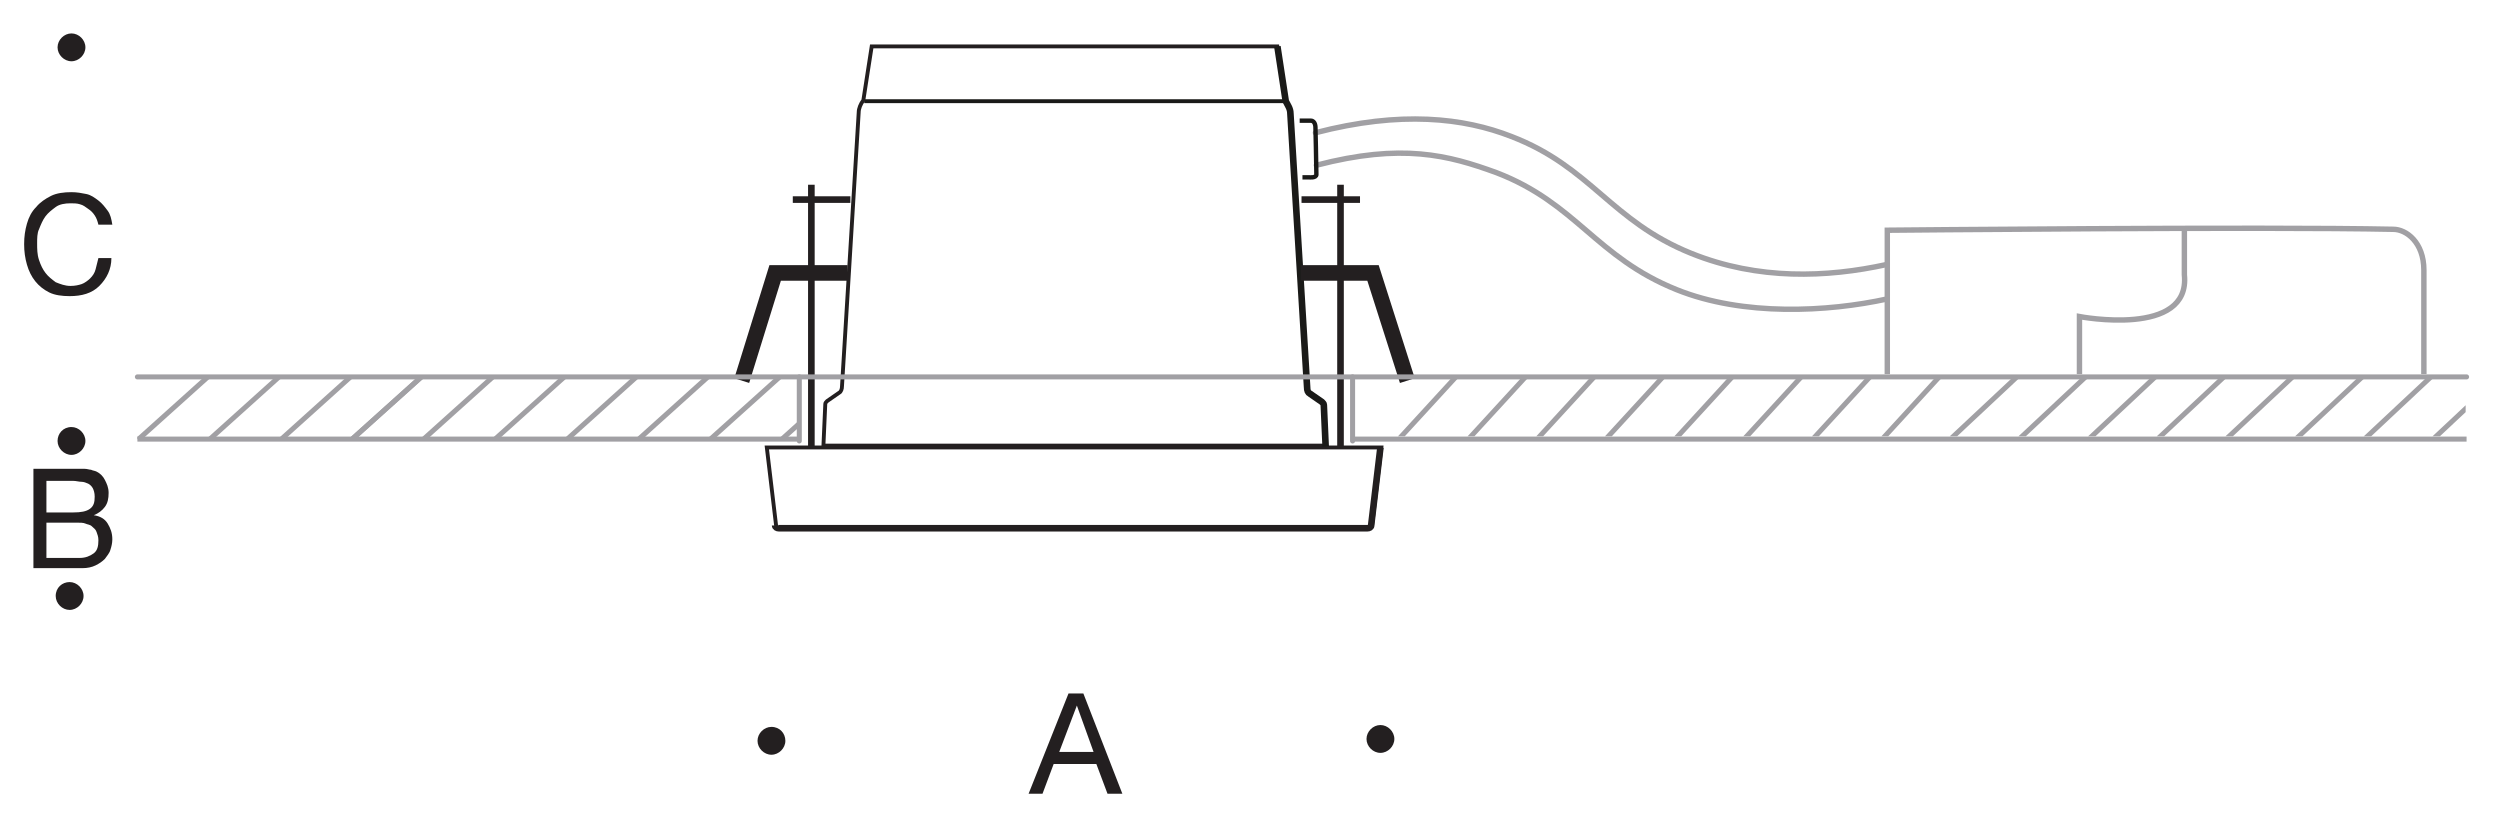 <?xml version="1.0" encoding="utf-8"?>
<!-- Generator: Adobe Illustrator 27.7.0, SVG Export Plug-In . SVG Version: 6.00 Build 0)  -->
<svg version="1.1" id="Layer_1" xmlns="http://www.w3.org/2000/svg" xmlns:xlink="http://www.w3.org/1999/xlink" x="0px" y="0px"
	 viewBox="0 0 269.3 89.1" style="enable-background:new 0 0 269.3 89.1;" xml:space="preserve">
<style type="text/css">
	.st0{fill:#231F20;}
	.st1{fill:none;stroke:#231F20;stroke-width:0.419;stroke-miterlimit:3.864;}
	.st2{fill:none;stroke:#231F20;stroke-width:0.713;stroke-miterlimit:3.864;}
	.st3{fill:none;stroke:#1A1A18;stroke-width:0.419;stroke-miterlimit:3.864;}
	.st4{fill:none;stroke:#1A1A18;stroke-width:0.713;stroke-miterlimit:3.864;}
	.st5{fill:none;stroke:#231F20;stroke-width:1.677;stroke-miterlimit:3.864;}
	.st6{fill:none;stroke:#A1A0A4;stroke-width:0.419;stroke-miterlimit:3.864;}
	.st7{fill:none;stroke:#A1A0A4;stroke-width:0.585;stroke-miterlimit:10;}
	.st8{fill:none;stroke:#A1A0A4;stroke-width:0.585;stroke-linecap:round;stroke-linejoin:round;stroke-miterlimit:10;}
	.st9{fill:none;stroke:#1A1A18;stroke-width:0.475;stroke-miterlimit:3.864;}
	.st10{clip-path:url(#SVGID_00000024693581441241293010000000032791970420581294_);}
	.st11{fill:none;stroke:#A1A0A4;stroke-width:0.544;stroke-miterlimit:3.864;}
	.st12{clip-path:url(#SVGID_00000143593552926320814110000003386890307357320093_);}
	.st13{fill:none;stroke:#A1A0A4;stroke-width:0.544;}
	.st14{fill:none;stroke:#A1A0A4;stroke-width:0.543;stroke-linecap:round;stroke-linejoin:round;stroke-miterlimit:10;}
	.st15{enable-background:new    ;}
</style>
<g id="Hintergrund">
</g>
<g>
	<path class="st0" d="M115.1,74.7h1.6l4.2,10.8h-1.6l-1.2-3.2h-4.6l-1.2,3.2h-1.5L115.1,74.7z M114.1,81h3.7l-1.8-5l0,0L114.1,81z"
		/>
</g>
<path class="st0" d="M150.2,79.6c0,0.8-0.7,1.5-1.5,1.5s-1.5-0.7-1.5-1.5s0.7-1.5,1.5-1.5S150.2,78.8,150.2,79.6L150.2,79.6z"/>
<path class="st0" d="M84.6,79.8c0,0.8-0.7,1.5-1.5,1.5s-1.5-0.7-1.5-1.5s0.7-1.5,1.5-1.5C84,78.3,84.6,79,84.6,79.8L84.6,79.8z"/>
<path class="st1" d="M82.6,48.2l1,8.4c0,0.2,0.2,0.3,0.4,0.3h63.4c0.2,0,0.4-0.1,0.4-0.3l1-8.4L82.6,48.2L82.6,48.2z"/>
<path class="st2" d="M83.5,56.6c0,0.2,0.2,0.3,0.4,0.3h63.4c0.2,0,0.4-0.1,0.4-0.3l1-8.4"/>
<line class="st2" x1="144.4" y1="48.1" x2="144.4" y2="19.9"/>
<line class="st2" x1="87.4" y1="48.1" x2="87.4" y2="19.9"/>
<line class="st3" x1="93.1" y1="10.9" x2="138.5" y2="10.9"/>
<path class="st1" d="M93.9,5L93,10.8c-0.3,0.4-0.5,0.9-0.5,1.3l-1.8,29.5c0,0.3-0.1,0.6-0.3,0.7l-1.3,0.9c-0.1,0.1-0.2,0.2-0.2,0.3
	L88.7,48h27h27.1l-0.2-4.5c0-0.1-0.1-0.2-0.2-0.3l-1.3-0.9c-0.2-0.1-0.3-0.3-0.3-0.7L139,12.2c0-0.5-0.3-0.9-0.5-1.3L137.6,5H93.9
	L93.9,5z"/>
<path class="st4" d="M142.8,48.1l-0.2-4.5c0-0.1-0.1-0.2-0.2-0.3l-1.3-0.9c-0.2-0.1-0.3-0.3-0.3-0.7L139,12.2c0-0.5-0.3-0.9-0.5-1.3
	L137.6,5"/>
<line class="st2" x1="91.6" y1="21.5" x2="85.4" y2="21.5"/>
<line class="st2" x1="140.2" y1="21.5" x2="146.5" y2="21.5"/>
<path class="st5" d="M91.3,29.4h-7.8L79.9,41 M140.1,29.4h7.8l3.7,11.6"/>
<path class="st6" d="M79.6,47.4"/>
<g>
	<path class="st7" d="M203.3,40.3V24.8c0,0,40.4-0.4,54.5-0.1c1.4,0,3.3,1.4,3.3,4.4v11.2"/>
	<path class="st7" d="M224,40.3v-6.2c0,0,12,2.3,11.3-4.5v-5"/>
	<path class="st8" d="M141.7,14.3c9.2-2.4,16-1.6,21.1,0.4c8.6,3.3,10.7,9.1,19.4,12.6c7.2,2.9,14.6,2.6,21,1.2"/>
	<path class="st8" d="M141.8,17.8c9.2-2.4,14.2-1.1,19.4,0.8c8.6,3.3,10.7,9.1,19.4,12.6c7.2,2.9,16.3,2.4,22.7,1"/>
</g>
<path class="st9" d="M140,13c0,0,0.9,0,1.2,0c0.5,0,0.5,0.7,0.5,0.7s0.1,4.2,0.1,5.1c0,0.4-0.8,0.3-0.8,0.3h-0.7"/>
<g>
	<g>
		<g>
			<defs>
				<rect id="SVGID_1_" x="145.7" y="40.8" width="119.9" height="6.2"/>
			</defs>
			<clipPath id="SVGID_00000002349158957593027690000009017484419926706836_">
				<use xlink:href="#SVGID_1_"  style="overflow:visible;"/>
			</clipPath>
			<g style="clip-path:url(#SVGID_00000002349158957593027690000009017484419926706836_);">
				<line class="st11" x1="135.9" y1="63.4" x2="196.3" y2="-2.4"/>
				<line class="st11" x1="143.4" y1="63.4" x2="203.8" y2="-2.4"/>
				<line class="st11" x1="150.8" y1="63.4" x2="211.2" y2="-2.4"/>
				<line class="st11" x1="158.2" y1="63.4" x2="218.6" y2="-2.4"/>
				<line class="st11" x1="165.7" y1="63.4" x2="226" y2="-2.4"/>
				<line class="st11" x1="173.1" y1="63.4" x2="233.5" y2="-2.4"/>
				<line class="st11" x1="180.5" y1="63.4" x2="240.9" y2="-2.4"/>
				<line class="st11" x1="188" y1="63.4" x2="248.3" y2="-2.4"/>
				<path class="st11" d="M255.8-2.4"/>
				<path class="st11" d="M185.5,63.4"/>
				<line class="st11" x1="192.9" y1="63.4" x2="263.2" y2="-2.4"/>
				<line class="st11" x1="200.3" y1="63.4" x2="270.6" y2="-2.4"/>
				<line class="st11" x1="207.8" y1="63.4" x2="278.1" y2="-2.4"/>
				<line class="st11" x1="215.2" y1="63.4" x2="285.5" y2="-2.4"/>
				<line class="st11" x1="222.6" y1="63.4" x2="292.9" y2="-2.4"/>
				<line class="st11" x1="230.1" y1="63.4" x2="300.4" y2="-2.4"/>
				<line class="st11" x1="237.5" y1="63.4" x2="307.8" y2="-2.4"/>
				<line class="st11" x1="244.9" y1="63.4" x2="315.2" y2="-2.4"/>
				<line class="st11" x1="262.3" y1="63.4" x2="332.6" y2="-2.4"/>
				<line class="st11" x1="269.7" y1="63.4" x2="340" y2="-2.4"/>
				<line class="st11" x1="277.1" y1="63.4" x2="347.5" y2="-2.4"/>
				<line class="st11" x1="284.6" y1="63.4" x2="354.9" y2="-2.4"/>
				<line class="st11" x1="292" y1="63.4" x2="362.3" y2="-2.4"/>
				<line class="st11" x1="299.4" y1="63.4" x2="369.8" y2="-2.4"/>
				<line class="st11" x1="306.9" y1="63.4" x2="377.2" y2="-2.4"/>
				<line class="st11" x1="314.3" y1="63.4" x2="384.6" y2="-2.4"/>
				<line class="st11" x1="321.7" y1="63.4" x2="392" y2="-2.4"/>
				<line class="st11" x1="329.2" y1="63.4" x2="399.5" y2="-2.4"/>
				<line class="st11" x1="336.6" y1="63.4" x2="406.9" y2="-2.4"/>
				<line class="st11" x1="344" y1="63.4" x2="414.3" y2="-2.4"/>
				<line class="st11" x1="351.5" y1="63.4" x2="421.8" y2="-2.4"/>
				<line class="st11" x1="358.9" y1="63.4" x2="429.2" y2="-2.4"/>
				<line class="st11" x1="366.3" y1="63.4" x2="436.6" y2="-2.4"/>
			</g>
		</g>
	</g>
</g>
<g>
	<g>
		<g>
			<defs>
				<rect id="SVGID_00000096755455394655847900000012492140394739412917_" x="14.8" y="40.6" width="71.3" height="6.7"/>
			</defs>
			<clipPath id="SVGID_00000044884934177429445620000017493802924338653595_">
				<use xlink:href="#SVGID_00000096755455394655847900000012492140394739412917_"  style="overflow:visible;"/>
			</clipPath>
			<g style="clip-path:url(#SVGID_00000044884934177429445620000017493802924338653595_);">
				<line class="st11" x1="-164.8" y1="63.6" x2="-91.8" y2="-2.1"/>
				<line class="st11" x1="-157.1" y1="63.6" x2="-84.1" y2="-2.1"/>
				<line class="st11" x1="-149.4" y1="63.6" x2="-76.3" y2="-2.1"/>
				<line class="st11" x1="-141.7" y1="63.6" x2="-68.6" y2="-2.1"/>
				<line class="st11" x1="-134" y1="63.6" x2="-60.9" y2="-2.1"/>
				<line class="st11" x1="-126.2" y1="63.6" x2="-53.2" y2="-2.1"/>
				<line class="st11" x1="-118.5" y1="63.6" x2="-45.5" y2="-2.1"/>
				<line class="st11" x1="-110.8" y1="63.6" x2="-37.7" y2="-2.1"/>
				<line class="st11" x1="-103.1" y1="63.6" x2="-30" y2="-2.1"/>
				<line class="st11" x1="-95.3" y1="63.6" x2="-22.3" y2="-2.1"/>
				<line class="st11" x1="-87.6" y1="63.6" x2="-7.5" y2="-2.1"/>
				<line class="st11" x1="-79.9" y1="63.6" x2="0.2" y2="-2.1"/>
				<line class="st11" x1="-72.2" y1="63.6" x2="7.9" y2="-2.1"/>
				<line class="st11" x1="-64.5" y1="63.6" x2="15.6" y2="-2.1"/>
				<line class="st11" x1="-56.7" y1="63.6" x2="23.4" y2="-2.1"/>
				<line class="st11" x1="-49" y1="63.6" x2="31.1" y2="-2.1"/>
				<line class="st11" x1="-41.3" y1="63.6" x2="38.8" y2="-2.1"/>
				<line class="st11" x1="-33.6" y1="63.6" x2="46.5" y2="-2.1"/>
				<line class="st11" x1="-25.8" y1="63.6" x2="54.2" y2="-2.1"/>
				<line class="st11" x1="-18.1" y1="63.6" x2="62" y2="-2.1"/>
				<path class="st11" d="M69.7-2.1"/>
				<path class="st11" d="M-10.4,63.6"/>
				<path class="st11" d="M72.8-2.1"/>
				<path class="st11" d="M14.8,55.5"/>
				<path class="st11" d="M88.4-2.1"/>
				<path class="st11" d="M8.3,63.6"/>
				<line class="st11" x1="19.8" y1="63.6" x2="92.9" y2="-2.1"/>
				<line class="st11" x1="27.5" y1="63.6" x2="100.6" y2="-2.1"/>
				<line class="st11" x1="35.2" y1="63.6" x2="108.3" y2="-2.1"/>
				<line class="st11" x1="43" y1="63.6" x2="116" y2="-2.1"/>
				<line class="st11" x1="50.7" y1="63.6" x2="123.7" y2="-2.1"/>
				<line class="st11" x1="58.4" y1="63.6" x2="131.5" y2="-2.1"/>
				<line class="st11" x1="66.1" y1="63.6" x2="139.2" y2="-2.1"/>
				<line class="st11" x1="73.8" y1="63.6" x2="146.9" y2="-2.1"/>
				<line class="st11" x1="81.6" y1="63.6" x2="154.6" y2="-2.1"/>
				<path class="st11" d="M78.9-2.1"/>
				<path class="st11" d="M-1.2,63.6"/>
				<line class="st11" x1="19.8" y1="63.6" x2="92.9" y2="-2.1"/>
				<line class="st11" x1="12.2" y1="63.6" x2="85.2" y2="-2.1"/>
				<line class="st11" x1="4.5" y1="63.6" x2="77.5" y2="-2.1"/>
				<line class="st11" x1="-3.2" y1="63.6" x2="69.9" y2="-2.1"/>
			</g>
		</g>
	</g>
</g>
<g>
	<line class="st13" x1="145.5" y1="47.3" x2="265.7" y2="47.3"/>
</g>
<g>
	<line class="st13" x1="14.8" y1="47.3" x2="85.9" y2="47.3"/>
</g>
<g id="LINE_272_">
	<line class="st14" x1="14.8" y1="40.6" x2="265.7" y2="40.6"/>
</g>
<g id="LINE_315_">
	<line class="st14" x1="86.1" y1="40.6" x2="86.1" y2="47.5"/>
</g>
<g id="LINE_318_">
	<line class="st14" x1="145.7" y1="40.6" x2="145.7" y2="47.5"/>
</g>
<path class="st0" d="M3.6,50.5h3.9c0.2,0,0.5,0,0.8,0s0.5,0,0.8,0s0.5,0.1,0.7,0.1c0.2,0.1,0.4,0.1,0.6,0.2c0.4,0.2,0.7,0.5,0.9,0.9
	c0.2,0.4,0.4,0.8,0.4,1.4s-0.1,1.1-0.4,1.5c-0.3,0.4-0.7,0.7-1.2,0.9l0,0c0.7,0.1,1.2,0.4,1.5,0.9s0.5,1,0.5,1.7
	c0,0.4-0.1,0.8-0.2,1.1c-0.1,0.4-0.4,0.7-0.6,1c-0.3,0.3-0.6,0.5-1,0.7c-0.4,0.2-0.9,0.3-1.4,0.3H3.6V50.5z M5,55.2h2.9
	c0.8,0,1.4-0.1,1.8-0.4s0.5-0.7,0.5-1.3c0-0.4-0.1-0.7-0.2-0.9c-0.1-0.2-0.3-0.4-0.5-0.5C9.3,52,9,51.9,8.8,51.9
	c-0.3,0-0.6-0.1-0.9-0.1H5V55.2z M5,60.1h3.6c0.6,0,1.1-0.2,1.5-0.5s0.5-0.8,0.5-1.4c0-0.4-0.1-0.6-0.2-0.9s-0.3-0.4-0.5-0.6
	c-0.2-0.2-0.5-0.2-0.7-0.3s-0.6-0.1-0.9-0.1H5V60.1z"/>
<g class="st15">
	<path class="st0" d="M10.6,24.2c-0.1-0.4-0.2-0.7-0.4-1c-0.2-0.3-0.4-0.5-0.7-0.7S9,22.1,8.6,22c-0.3-0.1-0.7-0.1-1-0.1
		c-0.6,0-1.2,0.1-1.6,0.4s-0.8,0.6-1.1,1c-0.3,0.4-0.5,0.9-0.7,1.4C4,25.1,4,25.7,4,26.2C4,26.8,4,27.4,4.2,28s0.4,1,0.7,1.4
		c0.3,0.4,0.7,0.7,1.1,1c0.5,0.2,1,0.4,1.6,0.4c0.5,0,0.9-0.1,1.2-0.2s0.7-0.4,0.9-0.6c0.3-0.3,0.5-0.6,0.6-1
		c0.1-0.4,0.2-0.8,0.3-1.2h1.4C12,29,11.5,30,10.7,30.8c-0.8,0.8-1.9,1.1-3.2,1.1c-0.8,0-1.6-0.1-2.2-0.4s-1.1-0.7-1.5-1.2
		c-0.4-0.5-0.7-1.1-0.9-1.8c-0.2-0.7-0.3-1.4-0.3-2.2s0.1-1.5,0.3-2.2c0.2-0.7,0.5-1.3,1-1.8c0.4-0.5,1-0.9,1.6-1.2
		c0.6-0.3,1.4-0.4,2.2-0.4c0.6,0,1.1,0.1,1.6,0.2c0.5,0.1,0.9,0.4,1.3,0.7c0.4,0.3,0.7,0.7,1,1.1c0.3,0.4,0.4,0.9,0.5,1.5H10.6z"/>
</g>
<g>
	<path class="st0" d="M7.7,3.6c0.8,0,1.5,0.7,1.5,1.5S8.5,6.6,7.7,6.6S6.2,5.9,6.2,5.1S6.9,3.6,7.7,3.6L7.7,3.6z"/>
	<path class="st0" d="M7.7,46c0.8,0,1.5,0.7,1.5,1.5S8.5,49,7.7,49s-1.5-0.7-1.5-1.5S6.8,46,7.7,46L7.7,46z"/>
</g>
<path class="st0" d="M7.5,62.7c0.8,0,1.5,0.7,1.5,1.5c0,0.8-0.7,1.5-1.5,1.5S6,65,6,64.2C6,63.3,6.7,62.7,7.5,62.7L7.5,62.7z"/>
</svg>
